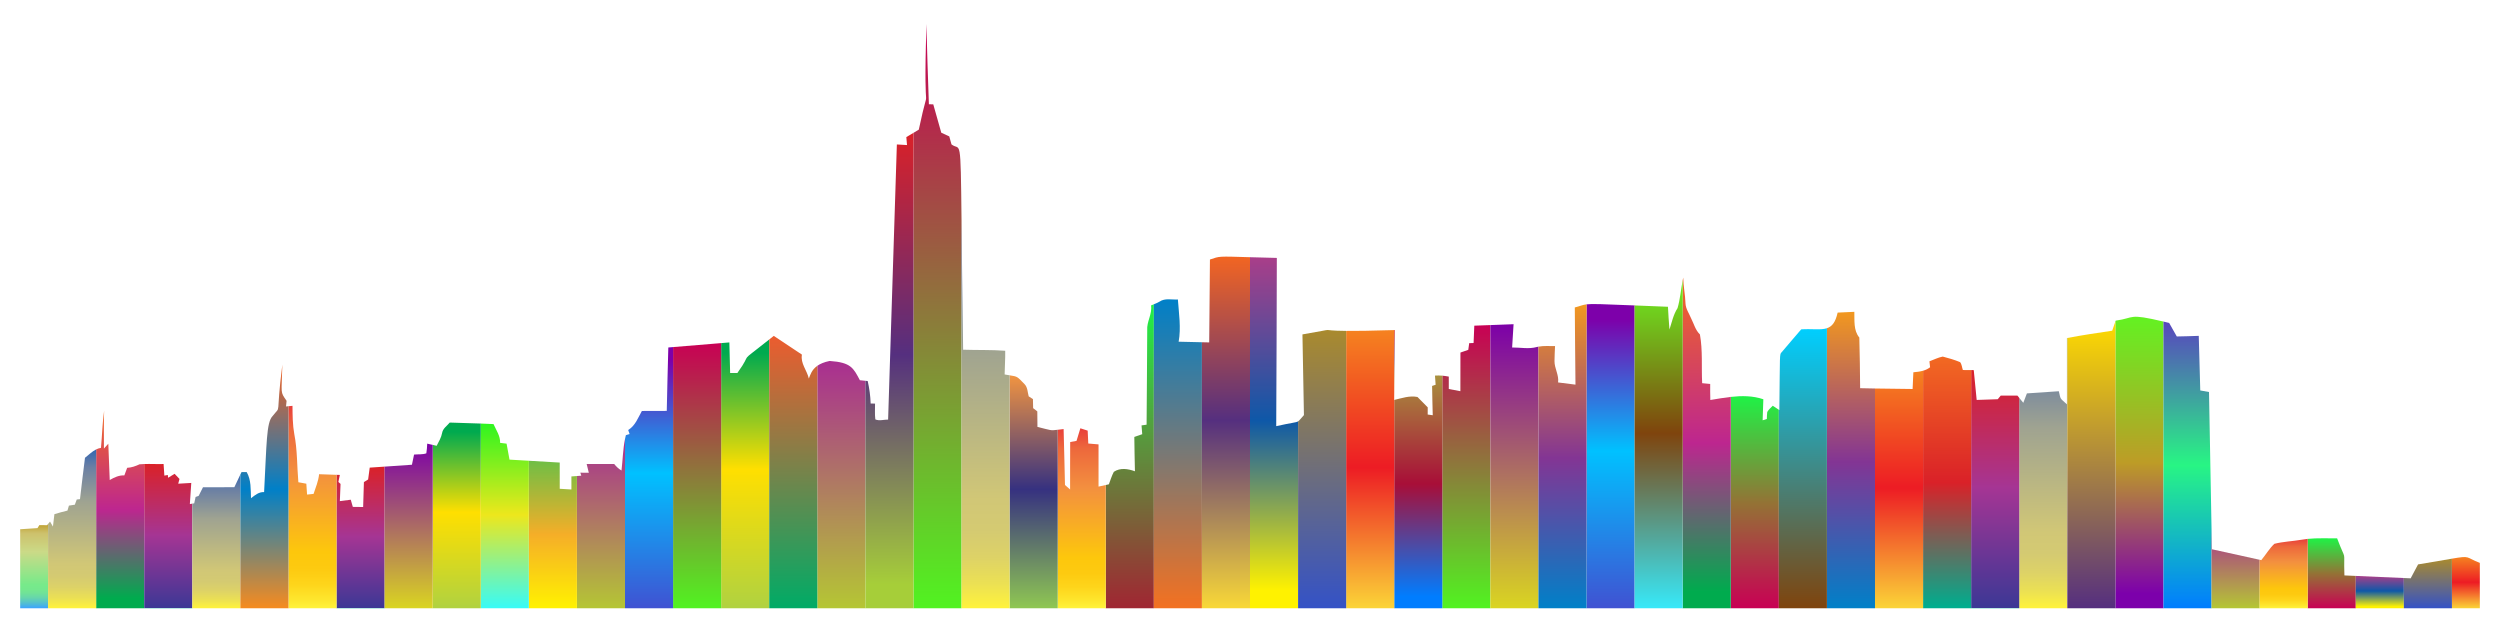 <?xml version="1.0" encoding="utf-8"?>

<!DOCTYPE svg PUBLIC "-//W3C//DTD SVG 1.1//EN" "http://www.w3.org/Graphics/SVG/1.1/DTD/svg11.dtd">
<svg version="1.1" id="Layer_1" xmlns="http://www.w3.org/2000/svg" xmlns:xlink="http://www.w3.org/1999/xlink" x="0px" y="0px"
	 viewBox="0 0 2602 658" enable-background="new 0 0 2602 658" xml:space="preserve">
<g>
	<g>
		
			<linearGradient id="SVGID_1_" gradientUnits="userSpaceOnUse" x1="537.4" y1="545.013" x2="713.561" y2="545.013" gradientTransform="matrix(6.123234e-17 -1 1 6.123234e-17 80.468 1170.493)">
			<stop  offset="0" style="stop-color:#B5C634"/>
			<stop  offset="1" style="stop-color:#A92E91"/>
		</linearGradient>
		<path fill="url(#SVGID_1_)" d="M646.852,489.712c-2.986-1.707-5.44-4.094-7.573-6.747c-9.56-0.013-19.107,0-28.667,0
			c0.747,3.026,1.48,6.053,2.227,9.093c-2.96-0.04-5.88-0.053-8.827-0.093c0.253,0.786,0.733,2.346,0.973,3.133
			c-1.516,0.106-3.016,0.227-4.523,0.341v137.654H650.5V456.932C648.317,467.717,648.156,478.793,646.852,489.712z"/>
	</g>
	<g>
		
			<linearGradient id="SVGID_2_" gradientUnits="userSpaceOnUse" x1="635.712" y1="493.208" x2="915.481" y2="493.208" gradientTransform="matrix(6.123234e-17 -1 1 6.123234e-17 282.388 1268.805)">
			<stop  offset="0" style="stop-color:#B0D240"/>
			<stop  offset="0.517" style="stop-color:#FFDF00"/>
			<stop  offset="0.95" style="stop-color:#00AA4F"/>
		</linearGradient>
		<path fill="url(#SVGID_2_)" d="M767.466,388.193c-2.534,0-5.04,0-7.547,0.027c-0.28-10.614-0.52-21.214-0.8-31.827
			c-2.848,0.233-5.695,0.471-8.542,0.707v275.992h50.038V353.324C765.108,381.516,785.396,363.258,767.466,388.193z"/>
	</g>
	<g>
		
			<linearGradient id="SVGID_3_" gradientUnits="userSpaceOnUse" x1="746.97" y1="504.39" x2="1004.377" y2="504.39" gradientTransform="matrix(6.123234e-17 -1 1 6.123234e-17 371.284 1380.063)">
			<stop  offset="0" style="stop-color:#B5C634"/>
			<stop  offset="1" style="stop-color:#A92E91"/>
		</linearGradient>
		<path fill="url(#SVGID_3_)" d="M894.972,395.739c-6.763-12.63-9.108-18.552-31.493-20.053c-5.795,1.175-9.872,2.977-12.825,5.062
			v252.345h50.038V396.339C898.784,396.138,896.876,395.936,894.972,395.739z"/>
	</g>
	<g>
		
			<linearGradient id="SVGID_4_" gradientUnits="userSpaceOnUse" x1="683.871" y1="491.33" x2="967.398" y2="491.33" gradientTransform="matrix(6.123234e-17 -1 1 6.123234e-17 334.305 1316.964)">
			<stop  offset="0" style="stop-color:#00AB66"/>
			<stop  offset="1" style="stop-color:#EC5C2F"/>
		</linearGradient>
		<path fill="url(#SVGID_4_)" d="M841.826,394.006c-1.866-8.52-8.866-15.773-7.173-24.92c-9.773-6.507-19.52-13.053-29.32-19.52
			c-1.677,1.34-3.24,2.585-4.718,3.758v279.769h50.039V380.748C844.709,384.944,843.339,390.29,841.826,394.006z"/>
	</g>
	<g>
		
			<linearGradient id="SVGID_5_" gradientUnits="userSpaceOnUse" x1="1017.718" y1="474.907" x2="1334.09" y2="474.907" gradientTransform="matrix(6.123234e-17 -1 1 6.123234e-17 700.997 1650.811)">
			<stop  offset="0" style="stop-color:#A02632"/>
			<stop  offset="1" style="stop-color:#1FF246"/>
		</linearGradient>
		<path fill="url(#SVGID_5_)" d="M1198,317.894c1.387,9.014-4.64,16.827-3.973,25.747c-0.106,32.786-0.453,65.586-0.653,98.373
			c-1.32,0.187-3.947,0.56-5.267,0.747c0.227,3.04,0.467,6.094,0.72,9.147c-2.747,0.96-5.494,1.906-8.227,2.853
			c0.027,11.92,0.467,23.827,0.64,35.747c-7.093-2.573-15.307-3.947-21.96,0.56c-2.213,4.12-3.507,8.64-5.16,12.987
			c-1.079,0.249-2.157,0.488-3.236,0.731v128.307h50.038V316.721C1199.95,317.12,1198.975,317.511,1198,317.894z"/>
	</g>
	<g>
		
			<linearGradient id="SVGID_6_" gradientUnits="userSpaceOnUse" x1="587.562" y1="495.097" x2="863.554" y2="495.097" gradientTransform="matrix(6.123234e-17 -1 1 6.123234e-17 230.461 1220.655)">
			<stop  offset="0" style="stop-color:#51F321"/>
			<stop  offset="1" style="stop-color:#C80054"/>
		</linearGradient>
		<path fill="url(#SVGID_6_)" d="M700.538,361.245v271.848h50.038V357.101C733.895,358.484,717.223,359.904,700.538,361.245z"/>
	</g>
	<g>
		
			<linearGradient id="SVGID_7_" gradientUnits="userSpaceOnUse" x1="539.595" y1="497.169" x2="811.443" y2="497.169" gradientTransform="matrix(6.123234e-17 -1 1 6.123234e-17 178.35 1172.688)">
			<stop  offset="0" style="stop-color:#4052D2"/>
			<stop  offset="0.517" style="stop-color:#00C1FF"/>
			<stop  offset="0.95" style="stop-color:#7D00AA"/>
		</linearGradient>
		<path fill="url(#SVGID_7_)" d="M695.586,361.646c-0.707,22-1.067,44-1.627,66.013c-8.627,0.053-17.253-0.04-25.88,0.08
			c-4.027,7.093-6.894,15.4-14.267,19.8c0.373,1.053,1.107,3.16,1.48,4.213c-0.973,0.293-2.907,0.867-3.88,1.16
			c-0.341,1.335-0.64,2.676-0.912,4.02v176.161h50.038V361.245C698.888,361.378,697.237,361.515,695.586,361.646z"/>
	</g>
	<g>
		
			<linearGradient id="SVGID_8_" gradientUnits="userSpaceOnUse" x1="1032.2" y1="539.428" x2="1219.531" y2="539.428" gradientTransform="matrix(6.123234e-17 -1 1 6.123234e-17 586.438 1665.293)">
			<stop  offset="0" style="stop-color:#FFF33B"/>
			<stop  offset="0.04" style="stop-color:#FEE72E"/>
			<stop  offset="0.117" style="stop-color:#FED51B"/>
			<stop  offset="0.196" style="stop-color:#FDCA10"/>
			<stop  offset="0.281" style="stop-color:#FDC70C"/>
			<stop  offset="0.668" style="stop-color:#F3903F"/>
			<stop  offset="0.888" style="stop-color:#ED683C"/>
			<stop  offset="1" style="stop-color:#E93E3A"/>
		</linearGradient>
		<path fill="url(#SVGID_8_)" d="M1143.36,506.455c-0.027-14.64-0.013-29.293,0-43.933c-3.573-0.307-7.12-0.6-10.68-0.907
			c-0.2-4.48-0.427-8.946-0.627-13.413c-2.546-0.813-5.08-1.64-7.613-2.44c-1.294,4.373-2.587,8.746-3.987,13.093
			c-2.2,0.4-4.427,0.813-6.6,1.24c-0.173,16.453,0,32.907-0.093,49.36c-1.787-1.56-3.56-3.12-5.32-4.68
			c-0.36-19.414-0.987-38.814-1.427-58.227c-2.581,0.305-4.56,0.564-6.167,0.765v185.78h50.038V504.786
			C1148.376,505.349,1145.869,505.905,1143.36,506.455z"/>
	</g>
	<g>
		
			<linearGradient id="SVGID_9_" gradientUnits="userSpaceOnUse" x1="954.59" y1="511.856" x2="1197.064" y2="511.856" gradientTransform="matrix(6.123234e-17 -1 1 6.123234e-17 563.971 1587.683)">
			<stop  offset="0" style="stop-color:#8FC752"/>
			<stop  offset="0.511" style="stop-color:#363180"/>
			<stop  offset="1" style="stop-color:#F19441"/>
		</linearGradient>
		<path fill="url(#SVGID_9_)" d="M1079.773,444.321c-0.014-5.387-0.027-10.774-0.147-16.147c-1.467-1.133-2.907-2.253-4.347-3.373
			c-0.08-3.147-0.12-6.294-0.187-9.427c-1.494-0.947-2.96-1.893-4.427-2.84c-1.187-4.293-1.04-9.413-4.36-12.76
			c-7.878-8.124-7.215-7.827-15.498-9.155v242.474h50.039v-185.78C1092.958,448.301,1094.242,447.867,1079.773,444.321z"/>
	</g>
	<g>
		
			<linearGradient id="SVGID_10_" gradientUnits="userSpaceOnUse" x1="671.657" y1="329" x2="1279.843" y2="329" gradientTransform="matrix(6.123234e-17 -1 1 6.123234e-17 646.75 1304.75)">
			<stop  offset="0" style="stop-color:#51F321"/>
			<stop  offset="1" style="stop-color:#C80054"/>
		</linearGradient>
		<path fill="url(#SVGID_10_)" d="M990.318,150.294c-0.787-2.787-1.56-5.56-2.32-8.347c-2.774-1.28-5.547-2.546-8.307-3.813
			c-2.813-9.827-5.573-19.667-8.333-29.507c-1.533-0.053-3.066-0.093-4.573-0.133c-0.973-27.854-1.986-55.707-2.453-83.587
			c-4.1,120.563,5.509,45.973-8.054,110.032c-1.841,1.132-3.693,2.244-5.547,3.35v494.804h50.038V229.536
			C999.806,138.044,999.743,157.647,990.318,150.294z"/>
	</g>
	<g>
		
			<linearGradient id="SVGID_11_" gradientUnits="userSpaceOnUse" x1="678.31" y1="385.691" x2="1173.113" y2="385.691" gradientTransform="matrix(6.123234e-17 -1 1 6.123234e-17 540.02 1311.403)">
			<stop  offset="0.05" style="stop-color:#A6CE39"/>
			<stop  offset="0.534" style="stop-color:#552F7F"/>
			<stop  offset="1" style="stop-color:#DA2128"/>
		</linearGradient>
		<path fill="url(#SVGID_11_)" d="M943.305,142.659c0.227,2.773,0.467,5.547,0.707,8.32c-3.52-0.214-7.04-0.427-10.56-0.627
			c-3.027,95.453-6.094,190.907-9.107,286.36c-4.374-0.053-9.227,1.64-13.307-0.2c-0.693-5.453-0.24-10.96-0.293-16.44
			c-1.147-0.013-3.427-0.066-4.56-0.093c-0.28-7.88-1.333-15.707-3.08-23.387c-0.807-0.083-1.608-0.168-2.413-0.253v236.754h50.038
			V138.289C948.262,139.762,945.788,141.22,943.305,142.659z"/>
	</g>
	<g>
		
			<linearGradient id="SVGID_12_" gradientUnits="userSpaceOnUse" x1="824.01" y1="431.315" x2="1227.567" y2="431.315" gradientTransform="matrix(6.123234e-17 -1 1 6.123234e-17 594.474 1457.103)">
			<stop  offset="0" style="stop-color:#FFF33B"/>
			<stop  offset="0.065" style="stop-color:#EBE054"/>
			<stop  offset="0.133" style="stop-color:#DDD267"/>
			<stop  offset="0.204" style="stop-color:#D4CA72"/>
			<stop  offset="0.28" style="stop-color:#D1C776"/>
			<stop  offset="0.67" style="stop-color:#9FA391"/>
			<stop  offset="0.89" style="stop-color:#6A7FA4"/>
			<stop  offset="1" style="stop-color:#3367B1"/>
		</linearGradient>
		<path fill="url(#SVGID_12_)" d="M1045.625,389.734c0.08-8.227,0.773-16.44,0.6-24.667c-14.533-1.12-29.213-0.573-43.8-1.093
			c-0.91-60.722-1.333-103.805-1.656-134.438v403.557h50.038V390.619C1049.375,390.39,1047.683,390.113,1045.625,389.734z"/>
	</g>
	<g>
		
			<linearGradient id="SVGID_13_" gradientUnits="userSpaceOnUse" x1="1065.15" y1="472.301" x2="1386.734" y2="472.301" gradientTransform="matrix(6.123234e-17 -1 1 6.123234e-17 753.641 1698.243)">
			<stop  offset="0" style="stop-color:#F37121"/>
			<stop  offset="1" style="stop-color:#0080C8"/>
		</linearGradient>
		<path fill="url(#SVGID_13_)" d="M1226.733,355.641c2.64-14.613,0.226-29.306-0.787-43.933c-6.293,0.413-13.36-1.654-18.933,2.133
			c-1.96,1.116-4.016,2.029-6.09,2.88v316.372h50.038V356.21C1242.883,356.017,1234.806,355.824,1226.733,355.641z"/>
	</g>
	<g>
		
			<linearGradient id="SVGID_14_" gradientUnits="userSpaceOnUse" x1="498.673" y1="556.324" x2="652.211" y2="556.324" gradientTransform="matrix(6.123234e-17 -1 1 6.123234e-17 19.118 1131.766)">
			<stop  offset="0" style="stop-color:#FFF200"/>
			<stop  offset="0.5" style="stop-color:#F5AE28"/>
			<stop  offset="1" style="stop-color:#6FBE45"/>
		</linearGradient>
		<path fill="url(#SVGID_14_)" d="M594.718,495.871c0,4.52,0,9.054,0,13.587c-4.054-0.24-8.107-0.493-12.147-0.733
			c-0.013-9.093,0.014-18.2-0.013-27.293c-10.715-0.623-21.424-1.251-32.135-1.877v153.538h50.038V495.439
			C598.547,495.583,596.627,495.722,594.718,495.871z"/>
	</g>
	<g>
		
			<linearGradient id="SVGID_15_" gradientUnits="userSpaceOnUse" x1="-8.355" y1="589.219" x2="79.392" y2="589.219" gradientTransform="matrix(6.123234e-17 -1 1 6.123234e-17 -553.701 624.738)">
			<stop  offset="0" style="stop-color:#3BA2FF"/>
			<stop  offset="0.027" style="stop-color:#46B0E9"/>
			<stop  offset="0.075" style="stop-color:#58C5C7"/>
			<stop  offset="0.124" style="stop-color:#66D5AC"/>
			<stop  offset="0.174" style="stop-color:#6FE199"/>
			<stop  offset="0.225" style="stop-color:#75E88E"/>
			<stop  offset="0.28" style="stop-color:#77EA8A"/>
			<stop  offset="0.67" style="stop-color:#CBDA87"/>
			<stop  offset="0.89" style="stop-color:#CDC16C"/>
			<stop  offset="1" style="stop-color:#BE9F2F"/>
		</linearGradient>
		<path fill="url(#SVGID_15_)" d="M49.013,546.613c-2.693-0.013-5.387-0.04-8.08-0.053c-0.64,1.04-1.294,2.067-1.947,3.107
			c-6,0.373-11.987,0.773-17.987,1.173v82.253h29.039v-87.747C49.696,545.769,49.353,546.187,49.013,546.613z"/>
	</g>
	<g>
		
			<linearGradient id="SVGID_16_" gradientUnits="userSpaceOnUse" x1="22.29" y1="530.287" x2="227.903" y2="530.287" gradientTransform="matrix(6.123234e-17 -1 1 6.123234e-17 -405.19 655.383)">
			<stop  offset="0.05" style="stop-color:#00AB4E"/>
			<stop  offset="0.5" style="stop-color:#BD268F"/>
			<stop  offset="1" style="stop-color:#F26922"/>
		</linearGradient>
		<path fill="url(#SVGID_16_)" d="M145.227,483.24c-4.08,1.907-8.32,3.454-12.88,3.667c-0.973,2.626-1.947,5.266-2.92,7.893
			c-5.56-0.334-10.547,2.12-15.227,4.813c-0.48-12.613-1-25.213-1.48-37.813c-1.52,1.707-3.04,3.4-4.56,5.12
			c0.026-13.147-0.214-26.293,0.213-39.44c-1.8,12.814-2.08,25.787-3.267,38.667c-1.826,0.264-3.481,0.836-5.029,1.6v165.346h50.038
			V482.954C148.484,483.008,146.854,483.089,145.227,483.24z"/>
	</g>
	<g>
		
			<linearGradient id="SVGID_17_" gradientUnits="userSpaceOnUse" x1="-7.615" y1="550.42" x2="157.731" y2="550.42" gradientTransform="matrix(6.123234e-17 -1 1 6.123234e-17 -475.363 625.478)">
			<stop  offset="0" style="stop-color:#FFF33B"/>
			<stop  offset="0.065" style="stop-color:#EBE054"/>
			<stop  offset="0.133" style="stop-color:#DDD267"/>
			<stop  offset="0.204" style="stop-color:#D4CA72"/>
			<stop  offset="0.28" style="stop-color:#D1C776"/>
			<stop  offset="0.67" style="stop-color:#9FA391"/>
			<stop  offset="0.89" style="stop-color:#6A7FA4"/>
			<stop  offset="1" style="stop-color:#3367B1"/>
		</linearGradient>
		<path fill="url(#SVGID_17_)" d="M88.453,476.454c-1.787,14.347-3.573,28.694-5.2,43.067c-0.84,0.093-2.533,0.28-3.373,0.373
			c-0.667,1.8-1.334,3.587-1.987,5.4c-2.067,0.307-4.12,0.627-6.16,0.96c-0.507,1.72-1.013,3.44-1.52,5.173
			c-4.574,1.106-9.107,2.333-13.587,3.733c-0.507,4.293-1.013,8.586-1.52,12.893c-1.013-1.733-2.027-3.48-3.04-5.213
			c-0.673,0.832-1.351,1.669-2.028,2.506v87.747h50.038V467.747C95.769,469.873,92.308,473.521,88.453,476.454z"/>
	</g>
	<g>
		
			<linearGradient id="SVGID_18_" gradientUnits="userSpaceOnUse" x1="2539.818" y1="606.43" x2="2593.144" y2="606.43" gradientTransform="matrix(6.123234e-17 -1 1 6.123234e-17 1960.052 3172.911)">
			<stop  offset="0" style="stop-color:#FBD437"/>
			<stop  offset="0.506" style="stop-color:#ED1C24"/>
			<stop  offset="1" style="stop-color:#F58220"/>
		</linearGradient>
		<path fill="url(#SVGID_18_)" d="M2581.001,633.093V585.84c-15.4-5.925-9.17-7.777-29.04-4.39v51.643H2581.001z"/>
	</g>
	<g>
		
			<linearGradient id="SVGID_19_" gradientUnits="userSpaceOnUse" x1="1092.98" y1="450.093" x2="1458.981" y2="450.093" gradientTransform="matrix(6.123234e-17 -1 1 6.123234e-17 825.888 1726.073)">
			<stop  offset="0" style="stop-color:#F9D837"/>
			<stop  offset="0.534" style="stop-color:#552F7F"/>
			<stop  offset="1" style="stop-color:#F26522"/>
		</linearGradient>
		<path fill="url(#SVGID_19_)" d="M1259.306,270.108c-0.2,28.76-0.52,57.52-0.76,86.28c-2.53-0.061-5.056-0.118-7.585-0.178v276.883
			H1301V267.7C1267.63,266.718,1269.869,266.551,1259.306,270.108z"/>
	</g>
	<g>
		
			<linearGradient id="SVGID_20_" gradientUnits="userSpaceOnUse" x1="100.032" y1="557.991" x2="250.237" y2="557.991" gradientTransform="matrix(6.123234e-17 -1 1 6.123234e-17 -382.856 733.125)">
			<stop  offset="0" style="stop-color:#00A995"/>
			<stop  offset="0" style="stop-color:#3C3795"/>
			<stop  offset="0.506" style="stop-color:#A53594"/>
			<stop  offset="1" style="stop-color:#DA2128"/>
		</linearGradient>
		<path fill="url(#SVGID_20_)" d="M197.6,524.627c0.48-7.334,0.987-14.654,1.48-21.987c-4.533,0.254-9.067,0.52-13.6,0.787
			c0.453-1.654,0.893-3.307,1.333-4.947c-1.68-1.8-3.413-3.56-5.093-5.333c-2.253,1.36-4.52,2.72-6.76,4.107
			c-0.08-0.72-0.226-2.16-0.293-2.88c-0.893,0.16-2.693,0.48-3.6,0.64c-0.266-4.027-0.533-8.054-0.813-12.067
			c-6.702,0.214-13.437-0.215-20.139,0.007v150.139h50.039V524.204C199.209,524.36,198.226,524.523,197.6,524.627z"/>
	</g>
	<g>
		
			<linearGradient id="SVGID_21_" gradientUnits="userSpaceOnUse" x1="301.572" y1="559.377" x2="449.005" y2="559.377" gradientTransform="matrix(6.123234e-17 -1 1 6.123234e-17 -184.089 934.665)">
			<stop  offset="0" style="stop-color:#00A995"/>
			<stop  offset="0" style="stop-color:#3C3795"/>
			<stop  offset="0.506" style="stop-color:#A53594"/>
			<stop  offset="1" style="stop-color:#DA2128"/>
		</linearGradient>
		<path fill="url(#SVGID_21_)" d="M384.8,486.71c-0.546,4.106-1.08,8.226-1.653,12.333c-1.467,0.907-2.934,1.813-4.387,2.72
			c-0.347,8.64-0.547,17.293-0.8,25.933c-3.587-0.04-7.16-0.067-10.747-0.12c-0.72-2.494-1.427-4.987-2.147-7.467
			c-3.787,0.48-7.574,0.974-11.347,1.467c0.227-5.973,0.48-11.947,0.72-17.92c-0.56-0.52-1.693-1.533-2.253-2.04
			c0.506-2.454,1.013-4.88,1.533-7.307c-1.15-0.04-2.3-0.079-3.45-0.118v138.902h50.038V485.661
			C395.139,486.011,389.971,486.362,384.8,486.71z"/>
	</g>
	<g>
		
			<linearGradient id="SVGID_22_" gradientUnits="userSpaceOnUse" x1="155.529" y1="563.448" x2="294.818" y2="563.448" gradientTransform="matrix(6.123234e-17 -1 1 6.123234e-17 -338.275 788.622)">
			<stop  offset="0" style="stop-color:#FFF33B"/>
			<stop  offset="0.065" style="stop-color:#EBE054"/>
			<stop  offset="0.133" style="stop-color:#DDD267"/>
			<stop  offset="0.204" style="stop-color:#D4CA72"/>
			<stop  offset="0.28" style="stop-color:#D1C776"/>
			<stop  offset="0.67" style="stop-color:#9FA391"/>
			<stop  offset="0.89" style="stop-color:#6A7FA4"/>
			<stop  offset="1" style="stop-color:#3367B1"/>
		</linearGradient>
		<path fill="url(#SVGID_22_)" d="M243.92,507.054c-10.88,0.173-21.773,0.053-32.653,0.08c-1.52,2.973-3.014,5.973-4.507,8.973
			c-0.8,0.28-2.373,0.853-3.173,1.133c-0.494,2.213-0.974,4.427-1.467,6.64c-0.5,0.082-1.221,0.201-1.966,0.324v108.889h50.038
			V493.804C248.069,498.2,245.959,502.607,243.92,507.054z"/>
	</g>
	<g>
		
			<linearGradient id="SVGID_23_" gradientUnits="userSpaceOnUse" x1="429.273" y1="536.962" x2="621.535" y2="536.962" gradientTransform="matrix(6.123234e-17 -1 1 6.123234e-17 -11.558 1062.366)">
			<stop  offset="0" style="stop-color:#37FBF7"/>
			<stop  offset="0.506" style="stop-color:#EDE71C"/>
			<stop  offset="1" style="stop-color:#2DF520"/>
		</linearGradient>
		<path fill="url(#SVGID_23_)" d="M530.291,478.379c-1.013-5.547-2.026-11.094-3.053-16.627c-2.24-0.28-4.493-0.56-6.733-0.827
			c0.294-7.28-4.08-13.173-6.853-19.533c-4.42-0.218-8.843-0.397-13.267-0.561v192.262h50.038V479.555
			C543.713,479.163,536.998,478.775,530.291,478.379z"/>
	</g>
	<g>
		
			<linearGradient id="SVGID_24_" gradientUnits="userSpaceOnUse" x1="378.721" y1="536.449" x2="572.009" y2="536.449" gradientTransform="matrix(6.123234e-17 -1 1 6.123234e-17 -61.084 1011.814)">
			<stop  offset="0" style="stop-color:#B0D240"/>
			<stop  offset="0.517" style="stop-color:#FFDF00"/>
			<stop  offset="0.95" style="stop-color:#00AA4F"/>
		</linearGradient>
		<path fill="url(#SVGID_24_)" d="M468.092,439.805c-2.746,3.386-7.066,6.04-7.893,10.613c-0.866,4.92-3.453,9.213-5.733,13.573
			c-1.377-0.313-2.747-0.63-4.12-0.946v170.048h50.039V440.831C489.623,440.431,478.855,440.145,468.092,439.805z"/>
	</g>
	<g>
		
			<linearGradient id="SVGID_25_" gradientUnits="userSpaceOnUse" x1="219.898" y1="527.741" x2="430.602" y2="527.741" gradientTransform="matrix(6.123234e-17 -1 1 6.123234e-17 -202.491 852.991)">
			<stop  offset="0" style="stop-color:#FFF33B"/>
			<stop  offset="0.04" style="stop-color:#FEE72E"/>
			<stop  offset="0.117" style="stop-color:#FED51B"/>
			<stop  offset="0.196" style="stop-color:#FDCA10"/>
			<stop  offset="0.281" style="stop-color:#FDC70C"/>
			<stop  offset="0.668" style="stop-color:#F3903F"/>
			<stop  offset="0.888" style="stop-color:#ED683C"/>
			<stop  offset="1" style="stop-color:#E93E3A"/>
		</linearGradient>
		<path fill="url(#SVGID_25_)" d="M332.119,493.549c-0.72,7.133-3.507,13.76-5.76,20.493c-2.267,0.227-4.52,0.467-6.76,0.707
			c-0.266-3.773-0.52-7.547-0.773-11.32c-2.773-0.507-5.533-1.027-8.293-1.52c-1.453-16.72-0.987-33.666-4.24-50.173
			c-1.747-9.68-1.787-19.56-1.867-29.347c-1.401,0.132-2.797,0.27-4.195,0.406v210.298h50.038V494.191
			C344.219,493.984,338.169,493.784,332.119,493.549z"/>
	</g>
	<g>
		
			<linearGradient id="SVGID_26_" gradientUnits="userSpaceOnUse" x1="148.413" y1="506.294" x2="402.01" y2="506.294" gradientTransform="matrix(6.123234e-17 -1 1 6.123234e-17 -231.083 781.506)">
			<stop  offset="0" style="stop-color:#F68B1F"/>
			<stop  offset="0.489" style="stop-color:#0080C8"/>
			<stop  offset="0.994" style="stop-color:#F26122"/>
		</linearGradient>
		<path fill="url(#SVGID_26_)" d="M297.679,423.042c0.2-1.96,0.4-3.907,0.6-5.84c-6.941-10.061-5.131-6.318-4.413-37.707
			c-7.329,57.747-0.329,40.932-10.293,53.693c-6.299,6.6-6.026,28.454-8.693,78.973c-5.44-0.294-9.6,3.253-13.64,6.373
			c-0.414-9.2,0.293-18.866-4.467-27.173c-1.786-0.027-3.586-0.054-5.373-0.067c-0.405,0.835-0.804,1.674-1.208,2.51v139.289h50.038
			V422.795C299.381,422.878,298.526,422.956,297.679,423.042z"/>
	</g>
	<g>
		
			<linearGradient id="SVGID_27_" gradientUnits="userSpaceOnUse" x1="339.649" y1="547.415" x2="511.004" y2="547.415" gradientTransform="matrix(6.123234e-17 -1 1 6.123234e-17 -122.089 972.742)">
			<stop  offset="0" style="stop-color:#DAD521"/>
			<stop  offset="1" style="stop-color:#7C00A8"/>
		</linearGradient>
		<path fill="url(#SVGID_27_)" d="M444.653,461.738c-0.226,3.373-0.32,6.76-0.933,10.093c-3.987,1.426-8.547,0.84-12.76,1.293
			c-0.747,3.52-1.48,7.053-2.227,10.573c-9.473,0.673-18.948,1.321-28.425,1.964v147.432h50.038V463.045
			C448.448,462.608,446.548,462.172,444.653,461.738z"/>
	</g>
	<g>
		
			<linearGradient id="SVGID_28_" gradientUnits="userSpaceOnUse" x1="1985.979" y1="492.438" x2="2267.29" y2="492.438" gradientTransform="matrix(6.123234e-17 -1 1 6.123234e-17 1634.197 2619.073)">
			<stop  offset="0" style="stop-color:#FFF33B"/>
			<stop  offset="0.065" style="stop-color:#EBE054"/>
			<stop  offset="0.133" style="stop-color:#DDD267"/>
			<stop  offset="0.204" style="stop-color:#D4CA72"/>
			<stop  offset="0.28" style="stop-color:#D1C776"/>
			<stop  offset="0.67" style="stop-color:#9FA391"/>
			<stop  offset="0.89" style="stop-color:#6A7FA4"/>
			<stop  offset="1" style="stop-color:#3367B1"/>
		</linearGradient>
		<path fill="url(#SVGID_28_)" d="M2151.281,351.853c-0.04,22.986,0.026,45.986-0.027,68.973c-7.722-6.982-6.327-4.798-8.427-13.627
			c-11.08,0.733-22.16,1.453-33.227,2.253c-1.254,3.266-2.52,6.533-3.747,9.813c-1.427-1.731-2.831-3.469-4.238-5.205v219.033
			h50.039v-281.31C2151.53,351.807,2151.405,351.829,2151.281,351.853z"/>
	</g>
	<g>
		
			<linearGradient id="SVGID_29_" gradientUnits="userSpaceOnUse" x1="2075.003" y1="481.384" x2="2378.42" y2="481.384" gradientTransform="matrix(6.123234e-17 -1 1 6.123234e-17 1745.327 2708.096)">
			<stop  offset="0.05" style="stop-color:#7C00AB"/>
			<stop  offset="0.5" style="stop-color:#BD9C26"/>
			<stop  offset="1" style="stop-color:#63F222"/>
		</linearGradient>
		<path fill="url(#SVGID_29_)" d="M2202.001,333.72c-0.104,0.297-0.205,0.595-0.309,0.892v298.481h50.038V334.686
			C2214.156,325.793,2222.586,330.875,2202.001,333.72z"/>
	</g>
	<g>
		
			<linearGradient id="SVGID_30_" gradientUnits="userSpaceOnUse" x1="2027.432" y1="483.852" x2="2325.914" y2="483.852" gradientTransform="matrix(6.123234e-17 -1 1 6.123234e-17 1692.821 2660.526)">
			<stop  offset="0" style="stop-color:#552F7F"/>
			<stop  offset="1" style="stop-color:#FFDB00"/>
		</linearGradient>
		<path fill="url(#SVGID_30_)" d="M2198.374,344.2c-15.608,2.341-31.229,4.592-46.72,7.583v281.31h50.039V334.612
			C2200.572,337.806,2199.46,340.992,2198.374,344.2z"/>
	</g>
	<g>
		
			<linearGradient id="SVGID_31_" gradientUnits="userSpaceOnUse" x1="1952.64" y1="509.137" x2="2200.552" y2="509.137" gradientTransform="matrix(6.123234e-17 -1 1 6.123234e-17 1567.459 2585.733)">
			<stop  offset="0" style="stop-color:#00A995"/>
			<stop  offset="0" style="stop-color:#3C3795"/>
			<stop  offset="0.506" style="stop-color:#A53594"/>
			<stop  offset="1" style="stop-color:#DA2128"/>
		</linearGradient>
		<path fill="url(#SVGID_31_)" d="M2099.72,411.732c-5.8,0.027-11.6,0.027-17.387,0.027c-1.053,1.24-2.08,2.494-3.08,3.747
			c-7.32,0.254-14.627,0.52-21.92,0.747c-1.026-10.36-2.026-20.706-3.053-31.053c-0.906-0.003-1.8-0.014-2.703-0.019v247.912h50.038
			V414.06C2100.986,413.284,2100.346,412.507,2099.72,411.732z"/>
	</g>
	<g>
		
			<linearGradient id="SVGID_32_" gradientUnits="userSpaceOnUse" x1="1895.578" y1="502.113" x2="2157.538" y2="502.113" gradientTransform="matrix(6.123234e-17 -1 1 6.123234e-17 1524.445 2528.671)">
			<stop  offset="0.006" style="stop-color:#00AD8E"/>
			<stop  offset="0.5" style="stop-color:#DA2128"/>
			<stop  offset="1" style="stop-color:#F26922"/>
		</linearGradient>
		<path fill="url(#SVGID_32_)" d="M2042.947,385.12c-0.987-2.694-1.054-6.014-2.907-8.227c-5.826-2.4-11.92-4.213-18.013-5.76
			c-4.853,0.907-9.28,3.267-13.88,4.92c0.2,2.067,0.426,4.12,0.693,6.187c-2.214,1.753-4.695,2.867-7.301,3.617v247.236h50.038
			V385.181C2048.692,385.166,2045.81,385.151,2042.947,385.12z"/>
	</g>
	<g>
		
			<linearGradient id="SVGID_33_" gradientUnits="userSpaceOnUse" x1="1772.208" y1="478.82" x2="2080.754" y2="478.82" gradientTransform="matrix(6.123234e-17 -1 1 6.123234e-17 1447.661 2405.301)">
			<stop  offset="0" style="stop-color:#0080C8"/>
			<stop  offset="0.494" style="stop-color:#833594"/>
			<stop  offset="1" style="stop-color:#F2981F"/>
		</linearGradient>
		<path fill="url(#SVGID_33_)" d="M1936.027,404.027c-0.213-17.574-0.28-35.147-0.84-52.707c-6.16-7.346-4.92-17.826-5.187-26.773
			c-5.8,0.24-11.6,0.493-17.387,0.8c-2.232,10.235-5.898,14.522-11.151,16.266v291.48h50.038V404.35
			C1946.342,404.264,1941.184,404.163,1936.027,404.027z"/>
	</g>
	<g>
		
			<linearGradient id="SVGID_34_" gradientUnits="userSpaceOnUse" x1="1852.901" y1="509.475" x2="2100.137" y2="509.475" gradientTransform="matrix(6.123234e-17 -1 1 6.123234e-17 1467.044 2485.994)">
			<stop  offset="0" style="stop-color:#FBD437"/>
			<stop  offset="0.506" style="stop-color:#ED1C24"/>
			<stop  offset="1" style="stop-color:#F58220"/>
		</linearGradient>
		<path fill="url(#SVGID_34_)" d="M1991.427,387.48c-0.294,5.8-0.547,11.587-0.787,17.387c-13.052-0.191-26.097-0.297-39.14-0.517
			v228.743h50.038V385.857C1998.275,386.796,1994.814,387.161,1991.427,387.48z"/>
	</g>
	<g>
		
			<linearGradient id="SVGID_35_" gradientUnits="userSpaceOnUse" x1="2390.44" y1="596.668" x2="2463.291" y2="596.668" gradientTransform="matrix(6.123234e-17 -1 1 6.123234e-17 1830.198 3023.533)">
			<stop  offset="0" style="stop-color:#C80054"/>
			<stop  offset="0.494" style="stop-color:#947235"/>
			<stop  offset="1" style="stop-color:#1FF246"/>
		</linearGradient>
		<path fill="url(#SVGID_35_)" d="M2440.067,598.893c-1.006-30.195,2.617-11.55-7.6-38.6c-10.197,0.155-20.466-0.477-30.621,0.565
			v72.235h50.039v-33.679C2447.945,599.24,2444.007,599.064,2440.067,598.893z"/>
	</g>
	<g>
		
			<linearGradient id="SVGID_36_" gradientUnits="userSpaceOnUse" x1="2460.064" y1="616.253" x2="2493.744" y2="616.253" gradientTransform="matrix(6.123234e-17 -1 1 6.123234e-17 1860.651 3093.157)">
			<stop  offset="0.05" style="stop-color:#FFF200"/>
			<stop  offset="0.534" style="stop-color:#0E58A8"/>
			<stop  offset="1" style="stop-color:#A93E89"/>
		</linearGradient>
		<path fill="url(#SVGID_36_)" d="M2451.885,599.414v33.679h50.038V601.61C2485.242,600.886,2468.565,600.147,2451.885,599.414z"/>
	</g>
	<g>
		
			<linearGradient id="SVGID_37_" gradientUnits="userSpaceOnUse" x1="2127.546" y1="483.889" x2="2425.954" y2="483.889" gradientTransform="matrix(6.123234e-17 -1 1 6.123234e-17 1792.861 2760.639)">
			<stop  offset="0" style="stop-color:#007DFF"/>
			<stop  offset="0.5" style="stop-color:#28F584"/>
			<stop  offset="1" style="stop-color:#5845BE"/>
		</linearGradient>
		<path fill="url(#SVGID_37_)" d="M2299.134,408c-3.053-0.547-6.08-1.094-9.093-1.627c-0.6-18.933-1.053-37.88-1.573-56.813
			c-7.627,0.227-15.253,0.56-22.867,0.64c-2.64-4.706-5.36-9.373-7.96-14.093c-2.088-0.509-4.055-0.982-5.91-1.421v298.407h50.039
			v-82.828C2300.822,502.842,2299.945,455.425,2299.134,408z"/>
	</g>
	<g>
		
			<linearGradient id="SVGID_38_" gradientUnits="userSpaceOnUse" x1="2501.121" y1="607.272" x2="2552.764" y2="607.272" gradientTransform="matrix(6.123234e-17 -1 1 6.123234e-17 1919.671 3134.214)">
			<stop  offset="0" style="stop-color:#3452C6"/>
			<stop  offset="1" style="stop-color:#A98A2E"/>
		</linearGradient>
		<path fill="url(#SVGID_38_)" d="M2509.014,601.92c-2.364-0.101-4.727-0.208-7.091-0.31v31.483h50.038V581.45
			c-7.357,1.254-18.287,3.226-35.228,5.977C2514.067,592.213,2511.521,597.053,2509.014,601.92z"/>
	</g>
	<g>
		
			<linearGradient id="SVGID_39_" gradientUnits="userSpaceOnUse" x1="2285.374" y1="591.679" x2="2368.203" y2="591.679" gradientTransform="matrix(6.123234e-17 -1 1 6.123234e-17 1735.11 2918.467)">
			<stop  offset="0" style="stop-color:#B5C634"/>
			<stop  offset="1" style="stop-color:#A92E91"/>
		</linearGradient>
		<path fill="url(#SVGID_39_)" d="M2302.187,571.667c-0.146-7.135-0.275-14.268-0.417-21.402v82.828h50.038v-50.479
			C2335.286,578.872,2318.731,575.236,2302.187,571.667z"/>
	</g>
	<g>
		
			<linearGradient id="SVGID_40_" gradientUnits="userSpaceOnUse" x1="2340.709" y1="596.976" x2="2412.944" y2="596.976" gradientTransform="matrix(6.123234e-17 -1 1 6.123234e-17 1779.851 2973.802)">
			<stop  offset="0" style="stop-color:#FFF33B"/>
			<stop  offset="0.04" style="stop-color:#FEE72E"/>
			<stop  offset="0.117" style="stop-color:#FED51B"/>
			<stop  offset="0.196" style="stop-color:#FDCA10"/>
			<stop  offset="0.281" style="stop-color:#FDC70C"/>
			<stop  offset="0.668" style="stop-color:#F3903F"/>
			<stop  offset="0.888" style="stop-color:#ED683C"/>
			<stop  offset="1" style="stop-color:#E93E3A"/>
		</linearGradient>
		<path fill="url(#SVGID_40_)" d="M2395.44,561.76c-9.386,1.627-19.067,1.907-28.28,4.24c-5.306,5-8.973,11.44-13.626,17
			c-0.575-0.13-1.151-0.256-1.726-0.386v50.479h50.039v-72.235C2399.705,561.078,2397.569,561.368,2395.44,561.76z"/>
	</g>
	<g>
		
			<linearGradient id="SVGID_41_" gradientUnits="userSpaceOnUse" x1="1378.795" y1="485.716" x2="1673.551" y2="485.716" gradientTransform="matrix(6.123234e-17 -1 1 6.123234e-17 1040.458 2011.889)">
			<stop  offset="0" style="stop-color:#51F321"/>
			<stop  offset="1" style="stop-color:#C80054"/>
		</linearGradient>
		<path fill="url(#SVGID_41_)" d="M1534.453,338.962c-0.307,6.013-0.56,12.027-0.747,18.04c-1.547,0.053-3.053,0.107-4.56,0.16
			c-0.32,2.32-0.64,4.627-0.96,6.947c-2.733,0.934-5.453,1.88-8.16,2.827c-0.106,13.414-0.013,26.814-0.053,40.227
			c-4.041-0.76-8.054-1.52-12.067-2.267c-0.013-4.307-0.026-8.613-0.013-12.92c-2.229-0.433-4.48-0.77-6.739-0.972v242.089h50.039
			V338.338C1545.611,338.549,1540.031,338.76,1534.453,338.962z"/>
	</g>
	<g>
		
			<linearGradient id="SVGID_42_" gradientUnits="userSpaceOnUse" x1="1354.985" y1="511.944" x2="1597.284" y2="511.944" gradientTransform="matrix(6.123234e-17 -1 1 6.123234e-17 964.191 1988.078)">
			<stop  offset="0.05" style="stop-color:#007DFF"/>
			<stop  offset="0.534" style="stop-color:#A80E38"/>
			<stop  offset="1" style="stop-color:#A9913E"/>
		</linearGradient>
		<path fill="url(#SVGID_42_)" d="M1493.52,390.909c0.2,3.174,0.44,6.36,0.68,9.547c-0.907,0.307-2.747,0.92-3.667,1.227
			c0.08,10.173,0.467,20.333,0.667,30.493c-1.32-0.186-3.947-0.546-5.267-0.733c0-2.494,0.013-4.987,0.04-7.467
			c-3.533-3.627-7.133-7.187-10.653-10.8c-8.267-1.662-16.269,1.234-24.205,3.075v216.842h50.038V391.004
			C1498.616,390.776,1496.066,390.719,1493.52,390.909z"/>
	</g>
	<g>
		
			<linearGradient id="SVGID_43_" gradientUnits="userSpaceOnUse" x1="1281.321" y1="488.318" x2="1570.871" y2="488.318" gradientTransform="matrix(6.123234e-17 -1 1 6.123234e-17 937.778 1914.414)">
			<stop  offset="0" style="stop-color:#FBD437"/>
			<stop  offset="0.506" style="stop-color:#ED1C24"/>
			<stop  offset="1" style="stop-color:#F58220"/>
		</linearGradient>
		<path fill="url(#SVGID_43_)" d="M1451.04,416.269c0.023-2.427,0.051-4.853,0.075-7.279v-65.447
			c-24.666,0.779-40.151,0.951-50.038,0.866v288.685h50.038V416.251C1451.09,416.257,1451.065,416.263,1451.04,416.269z"/>
	</g>
	<g>
		
			<linearGradient id="SVGID_44_" gradientUnits="userSpaceOnUse" x1="1428.38" y1="485.261" x2="1724.044" y2="485.261" gradientTransform="matrix(6.123234e-17 -1 1 6.123234e-17 1090.951 2061.473)">
			<stop  offset="0" style="stop-color:#DAD521"/>
			<stop  offset="1" style="stop-color:#7C00A8"/>
		</linearGradient>
		<path fill="url(#SVGID_44_)" d="M1599.667,361.122c-8.427,2.427-17.24,0.467-25.84,0.547c0.506-8.08,1.013-16.16,1.493-24.24
			c-8.044,0.299-16.087,0.605-24.127,0.909v294.755h50.038V360.791C1600.708,360.893,1600.186,360.988,1599.667,361.122z"/>
	</g>
	<g>
		
			<linearGradient id="SVGID_45_" gradientUnits="userSpaceOnUse" x1="1143.323" y1="450.397" x2="1508.716" y2="450.397" gradientTransform="matrix(6.123234e-17 -1 1 6.123234e-17 875.623 1776.416)">
			<stop  offset="0.05" style="stop-color:#FFF200"/>
			<stop  offset="0.534" style="stop-color:#0E58A8"/>
			<stop  offset="1" style="stop-color:#A93E89"/>
		</linearGradient>
		<path fill="url(#SVGID_45_)" d="M1328.293,443.548c0.173-58.374,0.64-116.747,0.64-175.107
			c-11.412-0.266-20.542-0.523-27.933-0.741v365.393h50.038V438.545C1348.743,439.938,1344.997,439.778,1328.293,443.548z"/>
	</g>
	<g>
		
			<linearGradient id="SVGID_46_" gradientUnits="userSpaceOnUse" x1="1418.71" y1="376.256" x2="1484.178" y2="376.256" gradientTransform="matrix(6.123234e-17 -1 1 6.123234e-17 1075.188 1827.7)">
			<stop  offset="0.05" style="stop-color:#A6CE39"/>
			<stop  offset="0.534" style="stop-color:#552F7F"/>
			<stop  offset="1" style="stop-color:#DA2128"/>
		</linearGradient>
		<path fill="url(#SVGID_46_)" d="M1451.773,343.522c-0.222,0.007-0.437,0.014-0.658,0.021v65.447
			C1451.332,387.165,1451.593,365.348,1451.773,343.522z"/>
	</g>
	<g>
		
			<linearGradient id="SVGID_47_" gradientUnits="userSpaceOnUse" x1="1231.245" y1="488.281" x2="1520.87" y2="488.281" gradientTransform="matrix(6.123234e-17 -1 1 6.123234e-17 887.777 1864.339)">
			<stop  offset="0" style="stop-color:#3452C6"/>
			<stop  offset="1" style="stop-color:#A98A2E"/>
		</linearGradient>
		<path fill="url(#SVGID_47_)" d="M1355.586,348.055c0.52,27.986,0.934,55.986,1.547,83.973c-3.673,3.96-4.56,5.585-6.095,6.517
			v194.548h50.038V344.409C1368.066,344.124,1397.406,340.98,1355.586,348.055z"/>
	</g>
	<g>
		
			<linearGradient id="SVGID_48_" gradientUnits="userSpaceOnUse" x1="1517.962" y1="474.767" x2="1834.615" y2="474.767" gradientTransform="matrix(6.123234e-17 -1 1 6.123234e-17 1201.522 2151.055)">
			<stop  offset="0" style="stop-color:#4052D2"/>
			<stop  offset="0.517" style="stop-color:#00C1FF"/>
			<stop  offset="0.95" style="stop-color:#7D00AA"/>
		</linearGradient>
		<path fill="url(#SVGID_48_)" d="M1651.269,316.765v316.328h50.038V317.895C1667.18,316.505,1656.962,316.073,1651.269,316.765z"/>
	</g>
	<g>
		
			<linearGradient id="SVGID_49_" gradientUnits="userSpaceOnUse" x1="1716.016" y1="522.705" x2="1936.792" y2="522.705" gradientTransform="matrix(6.123234e-17 -1 1 6.123234e-17 1303.699 2349.109)">
			<stop  offset="0" style="stop-color:#C80054"/>
			<stop  offset="0.494" style="stop-color:#947235"/>
			<stop  offset="1" style="stop-color:#1FF246"/>
		</linearGradient>
		<path fill="url(#SVGID_49_)" d="M1845.079,422.281c-2,2.093-4.333,3.96-5.72,6.52c-0.36,2.413-0.36,4.853-0.427,7.28
			c-1.48,0.44-2.946,0.893-4.386,1.36c0.24-7.306,0.48-14.6,0.747-21.893c-11.038-3.753-22.5-3.732-33.908-2.463v220.008h50.038
			V426.506C1849.294,425.1,1847.173,423.685,1845.079,422.281z"/>
	</g>
	<g>
		
			<linearGradient id="SVGID_50_" gradientUnits="userSpaceOnUse" x1="1604.293" y1="461.021" x2="1948.438" y2="461.021" gradientTransform="matrix(6.123234e-17 -1 1 6.123234e-17 1315.344 2237.387)">
			<stop  offset="0.05" style="stop-color:#00AB4E"/>
			<stop  offset="0.5" style="stop-color:#BD268F"/>
			<stop  offset="1" style="stop-color:#F26922"/>
		</linearGradient>
		<path fill="url(#SVGID_50_)" d="M1780.106,416.321c-0.16-5.56-0.173-11.133-0.133-16.693c-2.813-0.28-5.587-0.546-8.36-0.813
			c-0.853-16.906,0.694-34.013-2.333-50.733c-4.733-4.52-6.266-11.107-9.173-16.747c-2.067-5.093-5.587-9.84-5.84-15.493
			c-0.253-9.013-2.253-17.866-2.373-26.893c-0.196,0.879-0.375,1.763-0.548,2.647v341.497h50.038V413.085
			C1794.231,413.88,1787.099,415.165,1780.106,416.321z"/>
	</g>
	<g>
		
			<linearGradient id="SVGID_51_" gradientUnits="userSpaceOnUse" x1="1468.086" y1="474.929" x2="1784.414" y2="474.929" gradientTransform="matrix(6.123234e-17 -1 1 6.123234e-17 1151.321 2101.179)">
			<stop  offset="0" style="stop-color:#0080C8"/>
			<stop  offset="0.494" style="stop-color:#833594"/>
			<stop  offset="1" style="stop-color:#F2981F"/>
		</linearGradient>
		<path fill="url(#SVGID_51_)" d="M1639.054,320.002c0.12,26.773,0.48,53.56,0.707,80.333c-6.054-0.746-12.08-1.506-18.107-2.293
			c1.067-7.8-3.826-14.587-3.733-22.267c-0.014-5.2,0.4-10.373,0.573-15.56c-5.75,0.11-11.598-0.529-17.263,0.576v272.302h50.039
			V316.765C1647.228,317.257,1645.466,318.315,1639.054,320.002z"/>
	</g>
	<g>
		
			<linearGradient id="SVGID_52_" gradientUnits="userSpaceOnUse" x1="1730.702" y1="487.353" x2="2022.182" y2="487.353" gradientTransform="matrix(6.123234e-17 -1 1 6.123234e-17 1389.089 2363.795)">
			<stop  offset="0" style="stop-color:#7F440D"/>
			<stop  offset="1" style="stop-color:#00CFFF"/>
		</linearGradient>
		<path fill="url(#SVGID_52_)" d="M1874.706,342.774c-6.72,7.933-13.586,15.747-20.253,23.72c-2.465,2.464-1.774,0.331-2.507,60.36
			c-0.176-0.116-0.347-0.232-0.523-0.348v206.587h50.038v-291.48C1895.029,343.749,1886.214,342.067,1874.706,342.774z"/>
	</g>
	<g>
		
			<linearGradient id="SVGID_53_" gradientUnits="userSpaceOnUse" x1="1555.578" y1="462.344" x2="1897.075" y2="462.344" gradientTransform="matrix(6.123234e-17 -1 1 6.123234e-17 1263.982 2188.671)">
			<stop  offset="0" style="stop-color:#37E9F9"/>
			<stop  offset="0.534" style="stop-color:#7F440D"/>
			<stop  offset="1" style="stop-color:#6CF222"/>
		</linearGradient>
		<path fill="url(#SVGID_53_)" d="M1746.001,320.656c-4.4,6.8-5.947,14.746-8.427,22.333c-0.773-7.894-1.053-15.814-1.573-23.707
			c-13.72-0.535-25.143-0.999-34.693-1.387v315.198h50.039V291.596C1749.456,301.267,1748.761,311.213,1746.001,320.656z"/>
	</g>
</g>
</svg>
